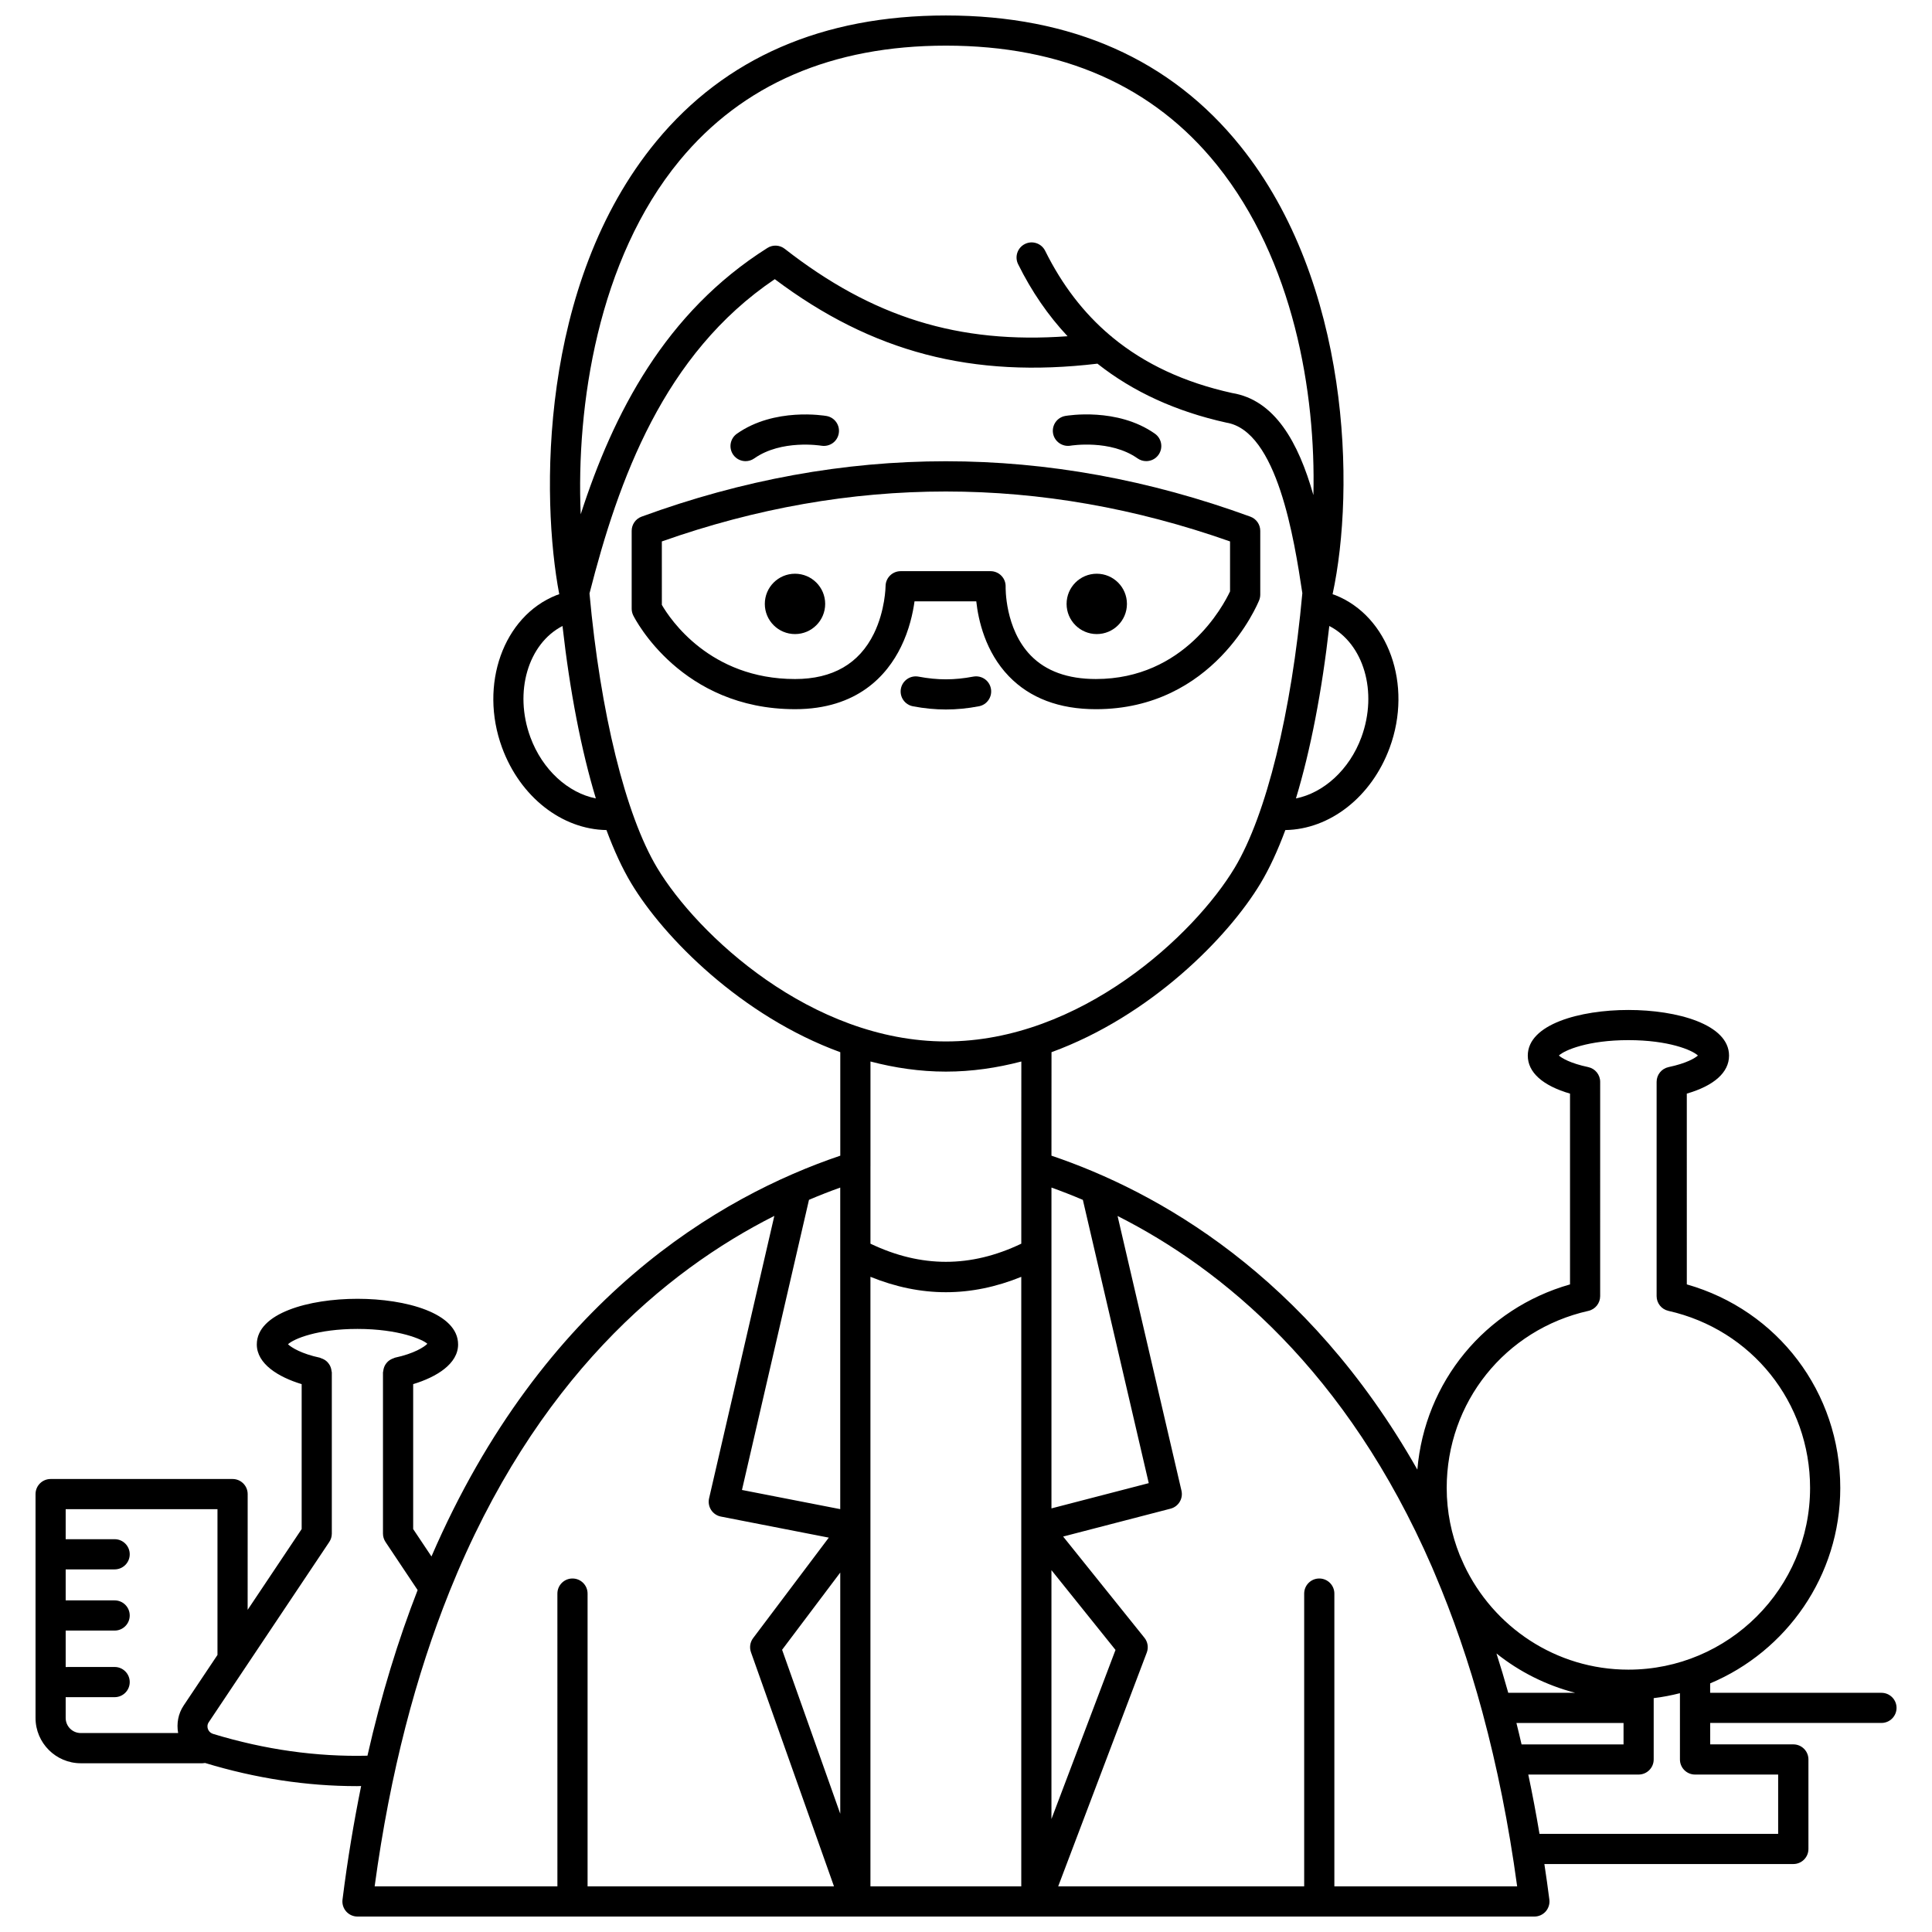 <?xml version="1.0" encoding="UTF-8"?>
<!-- Uploaded to: SVG Repo, www.svgrepo.com, Generator: SVG Repo Mixer Tools -->
<svg width="800px" height="800px" version="1.1" viewBox="144 144 512 512" xmlns="http://www.w3.org/2000/svg">
 <defs>
  <clipPath id="a">
   <path d="m153 148.09h494v503.81h-494z"/>
  </clipPath>
 </defs>
 <path d="m442.65 304.04c0 4.418-3.582 7.996-7.996 7.996-4.418 0-7.996-3.578-7.996-7.996 0-4.418 3.578-7.996 7.996-7.996 4.414 0 7.996 3.578 7.996 7.996"/>
 <path d="m427.69 262.11c0.109-0.02 10.551-1.727 17.77 3.363 0.703 0.492 1.504 0.73 2.301 0.73 1.254 0 2.496-0.586 3.269-1.695 1.273-1.809 0.84-4.297-0.965-5.574-9.977-7.031-23.199-4.797-23.754-4.703-2.172 0.383-3.613 2.445-3.242 4.617 0.379 2.18 2.484 3.621 4.621 3.262z"/>
 <path d="m362.68 304.04c0 4.418-3.582 7.996-7.996 7.996-4.418 0-8-3.578-8-7.996 0-4.418 3.582-7.996 8-7.996 4.414 0 7.996 3.578 7.996 7.996"/>
 <path d="m341.59 266.21c0.797 0 1.598-0.238 2.301-0.73 7.172-5.055 17.52-3.402 17.766-3.363 2.207 0.355 4.242-1.074 4.621-3.246 0.387-2.176-1.066-4.25-3.242-4.629-0.559-0.094-13.777-2.328-23.754 4.703-1.805 1.273-2.238 3.762-0.965 5.574 0.773 1.102 2.016 1.691 3.273 1.691z"/>
 <path d="m386.36 303.36h16.363c0.535 4.953 2.387 13.379 8.637 19.855 5.586 5.789 13.348 8.73 23.062 8.73 31.262 0 42.793-27.699 43.27-28.879 0.191-0.477 0.289-0.984 0.289-1.496v-16.898c0-1.68-1.051-3.18-2.629-3.754-53.578-19.574-107.86-19.574-161.33 0-1.578 0.578-2.621 2.078-2.621 3.754v20.641c0 0.621 0.145 1.23 0.418 1.785 0.504 1.016 12.746 24.844 42.875 24.844 16.527 0 24.395-8.988 28.082-16.535 2.199-4.488 3.16-8.965 3.582-12.047zm-6.504-6.824c-0.75 0.75-1.172 1.766-1.172 2.828 0 0.062-0.082 6.394-3.086 12.535-3.914 7.996-10.945 12.051-20.902 12.051-22.574 0-33.121-15.891-35.297-19.648l-0.004-16.816c49.93-17.648 100.56-17.641 150.58 0v13.238c-1.797 3.824-12.074 23.223-35.562 23.223-7.434 0-13.246-2.098-17.266-6.246-6.891-7.094-6.644-18.098-6.644-18.199 0.039-1.082-0.363-2.137-1.117-2.914-0.75-0.781-1.793-1.223-2.879-1.223h-23.828c-1.059 0-2.074 0.422-2.824 1.172z"/>
 <g clip-path="url(#a)">
  <path d="m642.59 592.61h-45.383v-2.496c20.23-8.492 34.484-28.504 34.484-51.789 0-25.352-16.566-47.094-40.668-53.949l-0.004-50.555c7.25-2.109 11.195-5.629 11.195-10.07 0-8.312-13.824-12.098-26.668-12.098-12.848 0-26.668 3.785-26.668 12.098 0 4.438 3.941 7.953 11.191 10.07v50.562c-22.547 6.41-38.488 25.852-40.457 49.082-29.297-51.676-69.07-73.77-96.965-83.199l0.012-27.422c26.137-9.543 46.742-30.324 55.41-44.77 2.34-3.898 4.535-8.648 6.559-14.098 11.773-0.18 22.844-8.738 27.66-21.844 6.129-16.676-0.332-34.801-14.395-40.402-0.238-0.098-0.5-0.168-0.746-0.25 6.086-28.156 4.598-82.617-24.391-118.71-18.461-23.008-44.73-34.668-78.082-34.668-32.664 0-58.484 11.223-76.746 33.359-31.266 37.895-30.516 94.883-25.727 119.98 0 0.012 0.004 0.02 0.004 0.031-0.246 0.09-0.516 0.16-0.754 0.258-14.07 5.598-20.531 23.723-14.402 40.402 4.82 13.105 15.895 21.664 27.664 21.844 2.023 5.449 4.219 10.195 6.562 14.098 8.668 14.445 29.27 35.227 55.406 44.77v27.426c-31.711 10.723-78.781 37.859-108.34 106.21l-4.848-7.258v-38.41c6.207-1.879 11.906-5.383 11.906-10.516 0-8.312-13.824-12.098-26.668-12.098-12.848 0-26.676 3.785-26.676 12.098 0 5.137 5.691 8.641 11.887 10.516v38.406l-14.316 21.406 0.008-30.672c0-2.211-1.789-4-4-4h-48.219c-2.211 0-4 1.789-4 4v15.945c0 0.008-0.004 0.012-0.004 0.02 0 0.008 0.004 0.012 0.004 0.02v16.168c0 0.008-0.004 0.012-0.004 0.02 0 0.008 0.004 0.012 0.004 0.02v17.613c0 0.008-0.004 0.012-0.004 0.02 0 0.008 0.004 0.012 0.004 0.02v9.488c0 6.613 5.383 11.996 11.996 11.996h32.227c0.23 0 0.477-0.055 0.715-0.07 13.41 4.074 26.922 6.133 40.254 6.133 0.367 0 0.73-0.023 1.094-0.027-1.93 9.523-3.609 19.5-4.934 30.094-0.145 1.137 0.211 2.281 0.969 3.144 0.758 0.859 1.852 1.352 3 1.352h131.89 0.113 47.863 0.059 0.055 131.91c1.148 0 2.238-0.492 3-1.352 0.754-0.863 1.113-2.008 0.969-3.144-0.398-3.211-0.863-6.312-1.324-9.422h65.98c2.211 0 4-1.789 4-4v-23.711c0-2.211-1.789-4-4-4h-22.031v-5.68h45.383c2.211 0 4-1.789 4-4-0.008-2.199-1.793-3.984-4.004-3.984zm-115.2-54.277c0-22.664 15.438-41.965 37.551-46.938 1.824-0.41 3.117-2.031 3.117-3.902l0.004-56.789c0-1.891-1.324-3.523-3.172-3.914-4.762-1.008-6.992-2.375-7.773-3.066 1.547-1.453 7.801-4.078 18.426-4.078s16.883 2.621 18.426 4.078c-0.781 0.691-3.012 2.059-7.777 3.066-1.848 0.391-3.172 2.023-3.172 3.914v56.785c0 1.871 1.297 3.492 3.117 3.902 22.109 4.973 37.551 24.273 37.551 46.938 0 26.551-21.598 48.145-48.145 48.145-19.246 0-35.84-11.375-43.543-27.73-0.375-0.891-0.773-1.73-1.152-2.606-2.207-5.516-3.457-11.512-3.457-17.805zm13.188 43.852c6.062 4.844 13.145 8.418 20.867 10.426h-17.746c-0.992-3.559-2.035-7.031-3.121-10.426zm5.289 18.422h28.387v5.68h-27.023c-0.449-1.902-0.895-3.82-1.363-5.68zm-123.22-141.89c2.68 0.961 5.457 2.043 8.32 3.258l17.465 75.074-25.785 6.691zm82.141-119.35c-3.18 8.645-10.035 14.762-17.348 16.223 3.856-12.738 6.887-28.34 8.84-45.695 9.07 4.664 12.93 17.426 8.508 29.473zm-180.69-152.82c16.668-20.203 40.418-30.453 70.578-30.453 30.805 0 54.98 10.656 71.855 31.672 20.273 25.242 26.203 60.223 25.531 87.438-3.984-14.043-10.242-25.211-21.562-27.055-12.582-2.781-23.094-7.66-31.68-14.734-0.191-0.195-0.398-0.371-0.621-0.52-7.035-5.945-12.746-13.402-17.223-22.43-0.977-1.973-3.375-2.797-5.359-1.805-1.977 0.98-2.785 3.379-1.805 5.359 3.578 7.227 7.949 13.586 13.105 19.086-28.93 2.117-51.727-5.039-74.953-23.164-1.328-1.039-3.172-1.133-4.59-0.23-27.086 17.082-40.828 43.809-49.48 70.582-1.223-28.652 4.512-67.457 26.203-93.746zm-39.543 152.82c-4.422-12.039-0.566-24.797 8.512-29.473 1.953 17.352 4.984 32.957 8.84 45.695-7.336-1.449-14.168-7.57-17.352-16.223zm33.578 34.582c-8.355-13.93-15.039-41.07-17.91-72.684 7.707-30.191 19.641-63.422 49.102-83.285 25.797 19.379 52.348 26.328 85.508 22.395 9.418 7.449 20.816 12.676 34.16 15.625 13.508 2.203 17.984 30.922 20.141 45.188-2.871 31.648-9.555 58.824-17.918 72.762-10.676 17.805-40.906 46.043-76.539 46.043-35.637 0-65.863-28.238-76.543-46.043zm76.543 54.039c6.887 0 13.566-0.996 19.988-2.68l-0.012 27.832v20.449c-13.406 6.406-26.535 6.41-39.973 0v-20.441h0.004v-27.84c6.422 1.684 13.105 2.68 19.992 2.68zm-233.27 171.29v-5.512h12.973c2.211 0 4-1.789 4-4 0-2.211-1.789-4-4-4l-12.973 0.008v-9.656h12.973c2.211 0 4-1.789 4-4 0-2.211-1.789-4-4-4h-12.973v-8.215h12.973c2.211 0 4-1.789 4-4s-1.789-4-4-4l-12.973 0.008v-7.969h40.227v38.633l-8.965 13.406c-1.449 2.168-1.914 4.766-1.461 7.293h-25.801c-2.207 0.004-4-1.785-4-3.996zm39.109 4.234c-0.125-0.055-0.25-0.105-0.379-0.148-0.5-0.234-0.883-0.68-1.059-1.234-0.109-0.344-0.223-1.023 0.234-1.707l31.949-47.785c0.441-0.656 0.676-1.426 0.676-2.223v-42.699c0-0.133-0.062-0.242-0.074-0.371-0.027-0.277-0.078-0.531-0.16-0.793-0.074-0.242-0.16-0.473-0.281-0.691-0.121-0.223-0.262-0.426-0.418-0.625-0.164-0.203-0.332-0.383-0.531-0.551-0.191-0.16-0.391-0.289-0.613-0.41-0.238-0.133-0.48-0.238-0.742-0.32-0.125-0.039-0.219-0.125-0.352-0.152-4.832-1.023-7.516-2.68-8.449-3.562 1.578-1.461 7.828-4.062 18.41-4.062 11.035 0 17.359 2.832 18.527 3.938-0.816 0.844-3.527 2.606-8.59 3.684-0.129 0.027-0.227 0.113-0.352 0.152-0.266 0.082-0.504 0.188-0.742 0.32-0.219 0.125-0.418 0.25-0.613 0.41-0.199 0.168-0.367 0.348-0.531 0.547-0.16 0.199-0.301 0.395-0.418 0.625-0.121 0.219-0.203 0.449-0.281 0.691-0.078 0.262-0.133 0.516-0.16 0.793-0.012 0.129-0.074 0.238-0.074 0.371v42.703c0 0.789 0.234 1.562 0.672 2.223l8.512 12.75c-5.129 13.172-9.637 27.73-13.297 43.891-13.465 0.324-27.172-1.598-40.863-5.762zm99.199 40.391v-77.586c0-2.211-1.789-4-4-4s-4 1.789-4 4l0.004 77.586h-48.434c4.144-30.539 11.062-56.227 19.734-77.863 0.027-0.105 0.098-0.195 0.117-0.305 22.633-56.266 57.188-84.938 86.07-99.512l-17.293 74.859c-0.242 1.055-0.047 2.164 0.543 3.074 0.59 0.91 1.523 1.543 2.586 1.75l28.598 5.582-20.051 26.625c-0.809 1.074-1.023 2.477-0.574 3.742l22 62.047zm66.961-19.242-15.41-43.453 15.41-20.465zm0-80.723-26.047-5.082 17.762-76.891c2.852-1.215 5.613-2.289 8.281-3.246v85.219zm8 99.965v-95.094-0.039-66.402c6.648 2.699 13.328 4.082 20 4.082 6.668 0 13.336-1.379 19.973-4.074v161.53zm47.969-83.797 16.977 21.141-16.977 44.816zm74.977 83.797v-77.586c0-2.211-1.789-4-4-4s-4 1.789-4 4v77.586h-65.188l23.477-61.961c0.5-1.324 0.266-2.816-0.625-3.918l-21.543-26.824 28.469-7.387c2.098-0.543 3.383-2.664 2.891-4.773l-16.934-72.789c27.746 14.012 60.719 41.031 83.324 93.02 0.234 0.582 0.48 1.156 0.73 1.73 4.731 11.105 8.996 23.312 12.641 36.773 0.043 0.145 0.051 0.301 0.113 0.438 3.734 13.887 6.824 29.062 9.086 45.691zm117.61-29.629v15.715h-63.246c-0.906-5.391-1.895-10.629-2.973-15.715h29.234c2.211 0 4-1.789 4-4v-16.25c2.371-0.285 4.688-0.738 6.957-1.312v17.562c0 2.211 1.789 4 4 4z"/>
 </g>
 <path d="m403.42 331.17c2.168-0.41 3.59-2.504 3.184-4.676-0.41-2.168-2.473-3.586-4.676-3.184-5.031 0.953-9.426 0.961-14.512 0.004-2.164-0.402-4.258 1.02-4.668 3.191-0.41 2.168 1.02 4.258 3.191 4.668 3.027 0.574 5.883 0.848 8.734 0.848 2.867 0 5.723-0.273 8.746-0.852z"/>
</svg>
